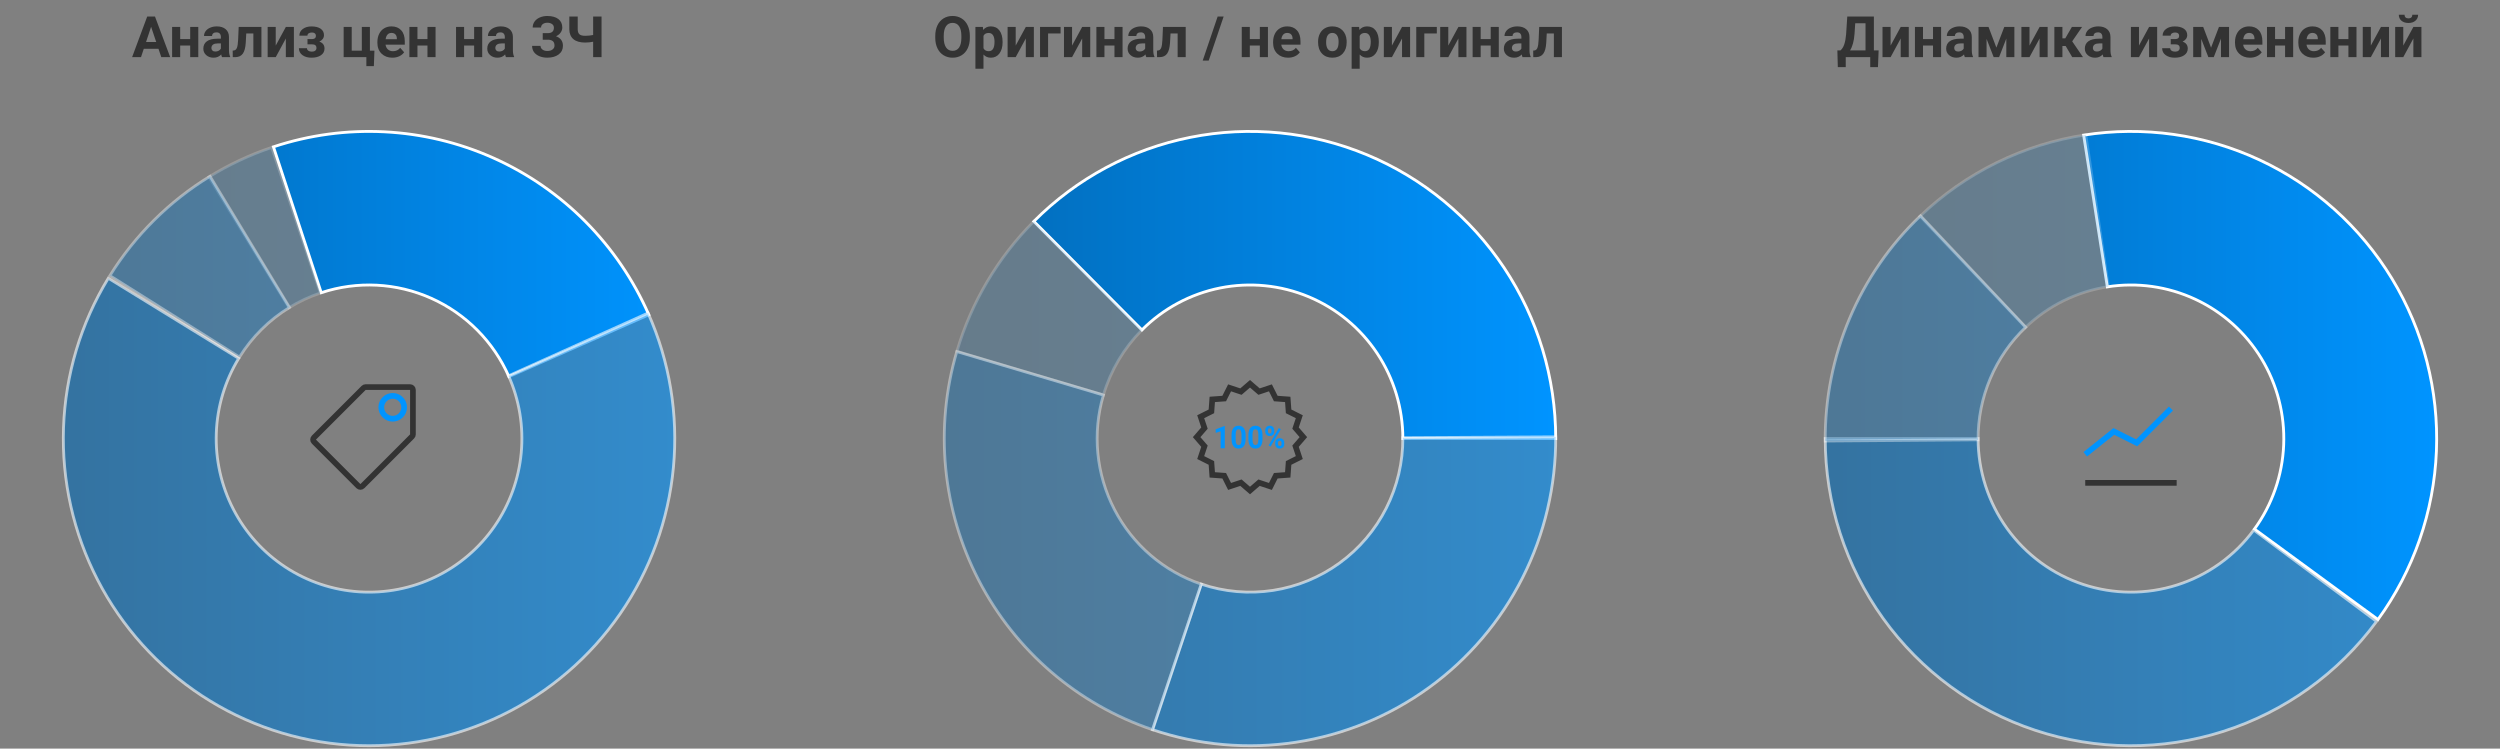 <svg width="875" height="262" viewBox="0 0 875 262" fill="none" xmlns="http://www.w3.org/2000/svg">
<rect x="0" y="0" width="875" height="262" fill="#808080" stroke="none"/>
<path d="M55.464 17.07H50.327L49.35 20H46.235L51.528 5.781H54.243L59.565 20H56.45L55.464 17.07ZM51.118 14.697H54.673L52.886 9.375L51.118 14.697ZM69.399 20H66.567V15.938H63.061V20H60.239V9.434H63.061V13.672H66.567V9.434H69.399V20ZM77.71 20C77.579 19.746 77.485 19.43 77.427 19.053C76.743 19.814 75.854 20.195 74.76 20.195C73.725 20.195 72.866 19.896 72.182 19.297C71.505 18.698 71.167 17.943 71.167 17.031C71.167 15.912 71.58 15.052 72.407 14.453C73.24 13.854 74.442 13.551 76.01 13.545H77.309V12.94C77.309 12.451 77.182 12.06 76.928 11.768C76.681 11.475 76.287 11.328 75.747 11.328C75.272 11.328 74.897 11.442 74.624 11.67C74.357 11.898 74.223 12.21 74.223 12.607H71.401C71.401 11.995 71.59 11.429 71.968 10.908C72.345 10.387 72.879 9.98 73.569 9.688C74.259 9.388 75.034 9.238 75.893 9.238C77.195 9.238 78.227 9.567 78.989 10.225C79.757 10.876 80.141 11.794 80.141 12.979V17.559C80.148 18.561 80.288 19.32 80.561 19.834V20H77.71ZM75.376 18.037C75.792 18.037 76.177 17.946 76.528 17.764C76.88 17.575 77.14 17.324 77.309 17.012V15.195H76.255C74.842 15.195 74.09 15.684 73.999 16.66L73.989 16.826C73.989 17.178 74.113 17.467 74.36 17.695C74.608 17.923 74.946 18.037 75.376 18.037ZM91.499 9.434V20H88.677V11.719H86.186L86.01 14.98C85.9 16.719 85.558 17.985 84.985 18.779C84.412 19.574 83.559 19.98 82.427 20H81.469L81.44 17.705L81.792 17.676C82.3 17.637 82.671 17.337 82.905 16.777C83.139 16.217 83.286 15.264 83.344 13.916L83.54 9.434H91.499ZM100.044 9.434H102.866V20H100.044V13.477L96.508 20H93.677V9.434H96.508V15.947L100.044 9.434ZM110.571 12.549C110.571 12.178 110.447 11.891 110.2 11.69C109.959 11.481 109.614 11.377 109.165 11.377C108.703 11.377 108.325 11.475 108.032 11.67C107.746 11.859 107.602 12.129 107.602 12.48H104.78C104.78 11.523 105.177 10.745 105.971 10.146C106.766 9.548 107.781 9.248 109.018 9.248C110.379 9.248 111.447 9.515 112.221 10.049C113.003 10.583 113.393 11.341 113.393 12.324C113.393 12.793 113.25 13.226 112.964 13.623C112.684 14.014 112.287 14.326 111.772 14.56C112.977 14.984 113.579 15.801 113.579 17.012C113.579 17.982 113.162 18.756 112.329 19.336C111.502 19.909 110.399 20.195 109.018 20.195C107.736 20.195 106.681 19.896 105.854 19.297C105.027 18.698 104.614 17.891 104.614 16.875H107.436C107.436 17.233 107.596 17.523 107.915 17.744C108.234 17.965 108.65 18.076 109.165 18.076C109.666 18.076 110.057 17.959 110.337 17.725C110.617 17.49 110.757 17.184 110.757 16.807C110.757 16.344 110.623 16.016 110.356 15.82C110.089 15.618 109.689 15.518 109.155 15.518H107.622V13.682H109.253C110.132 13.656 110.571 13.278 110.571 12.549ZM120.278 9.434H123.1V17.725H126.635V9.434H129.468V17.744H131.05L130.854 23.135H128.227V20H120.278V9.434ZM137.329 20.195C135.779 20.195 134.516 19.72 133.54 18.77C132.57 17.819 132.085 16.553 132.085 14.971V14.697C132.085 13.636 132.29 12.689 132.7 11.855C133.11 11.016 133.69 10.371 134.438 9.922C135.193 9.466 136.053 9.238 137.016 9.238C138.462 9.238 139.598 9.694 140.425 10.605C141.258 11.517 141.675 12.809 141.675 14.482V15.635H134.946C135.037 16.325 135.311 16.878 135.766 17.295C136.229 17.712 136.811 17.92 137.514 17.92C138.602 17.92 139.451 17.526 140.063 16.738L141.45 18.291C141.027 18.89 140.454 19.359 139.731 19.697C139.009 20.029 138.208 20.195 137.329 20.195ZM137.007 11.523C136.447 11.523 135.991 11.712 135.639 12.09C135.294 12.467 135.073 13.008 134.975 13.711H138.901V13.486C138.888 12.861 138.719 12.38 138.393 12.041C138.068 11.696 137.606 11.523 137.007 11.523ZM152.446 20H149.614V15.938H146.108V20H143.286V9.434H146.108V13.672H149.614V9.434H152.446V20ZM168.774 20H165.942V15.938H162.436V20H159.614V9.434H162.436V13.672H165.942V9.434H168.774V20ZM177.085 20C176.955 19.746 176.86 19.43 176.802 19.053C176.118 19.814 175.229 20.195 174.135 20.195C173.1 20.195 172.241 19.896 171.557 19.297C170.88 18.698 170.542 17.943 170.542 17.031C170.542 15.912 170.955 15.052 171.782 14.453C172.615 13.854 173.816 13.551 175.385 13.545H176.684V12.94C176.684 12.451 176.557 12.06 176.303 11.768C176.056 11.475 175.662 11.328 175.122 11.328C174.647 11.328 174.272 11.442 173.999 11.67C173.732 11.898 173.598 12.21 173.598 12.607H170.776C170.776 11.995 170.965 11.429 171.343 10.908C171.72 10.387 172.254 9.98 172.944 9.688C173.634 9.388 174.409 9.238 175.268 9.238C176.57 9.238 177.602 9.567 178.364 10.225C179.132 10.876 179.516 11.794 179.516 12.979V17.559C179.523 18.561 179.663 19.32 179.936 19.834V20H177.085ZM174.751 18.037C175.167 18.037 175.552 17.946 175.903 17.764C176.255 17.575 176.515 17.324 176.684 17.012V15.195H175.63C174.217 15.195 173.465 15.684 173.374 16.66L173.364 16.826C173.364 17.178 173.488 17.467 173.735 17.695C173.983 17.923 174.321 18.037 174.751 18.037ZM193.862 9.697C193.862 9.157 193.65 8.734 193.227 8.428C192.804 8.115 192.244 7.959 191.548 7.959C190.923 7.959 190.402 8.115 189.985 8.428C189.575 8.734 189.37 9.134 189.37 9.629H186.44C186.44 8.861 186.655 8.171 187.085 7.559C187.521 6.94 188.136 6.458 188.93 6.113C189.731 5.768 190.604 5.596 191.548 5.596C193.188 5.596 194.474 5.947 195.405 6.65C196.336 7.354 196.802 8.35 196.802 9.639C196.802 10.27 196.609 10.856 196.225 11.396C195.848 11.937 195.307 12.37 194.604 12.695C195.385 12.969 195.984 13.385 196.401 13.945C196.818 14.499 197.026 15.189 197.026 16.016C197.026 17.292 196.525 18.307 195.522 19.062C194.526 19.811 193.201 20.186 191.548 20.186C190.512 20.186 189.581 20.01 188.755 19.658C187.928 19.3 187.3 18.815 186.87 18.203C186.447 17.585 186.235 16.869 186.235 16.055H189.184C189.184 16.562 189.406 16.989 189.848 17.334C190.291 17.672 190.858 17.842 191.548 17.842C192.329 17.842 192.944 17.666 193.393 17.314C193.849 16.963 194.077 16.517 194.077 15.977C194.077 15.234 193.875 14.704 193.471 14.385C193.068 14.059 192.479 13.896 191.704 13.896H189.956V11.602H191.762C193.162 11.582 193.862 10.947 193.862 9.697ZM210.542 5.781V20H207.602V14.609C206.71 14.798 205.779 14.893 204.809 14.893C203.006 14.893 201.635 14.499 200.698 13.711C199.767 12.923 199.288 11.784 199.262 10.293V5.781H202.202V10.234C202.208 11.048 202.404 11.634 202.788 11.992C203.178 12.35 203.852 12.529 204.809 12.529C205.779 12.529 206.71 12.435 207.602 12.246V5.781H210.542Z" fill="#333333"/>
<path d="M227.087 110.164C216.37 85.72 196.978 66.16 172.69 55.295C148.402 44.43 120.958 43.039 95.705 51.392L112.436 102.446C125.062 98.269 138.784 98.965 150.928 104.397C163.072 109.83 172.768 119.61 178.127 131.832L227.087 110.164Z" fill="url(#paint0_linear_945_21852)" stroke="white"/>
<path opacity="0.6" d="M37.914 97.365C28.288 113.16 22.887 131.185 22.234 149.694C21.581 168.202 25.699 186.567 34.188 203.006C42.678 219.446 55.251 233.403 70.688 243.525C86.125 253.647 103.904 259.59 122.3 260.778C140.696 261.967 159.086 258.36 175.687 250.308C192.288 242.256 206.536 230.032 217.051 214.82C227.567 199.609 233.992 181.926 235.704 163.486C237.416 145.045 234.358 126.473 226.825 109.57L177.996 131.535C181.762 139.987 183.292 149.273 182.435 158.493C181.579 167.713 178.367 176.554 173.109 184.16C167.851 191.766 160.727 197.878 152.427 201.904C144.126 205.93 134.931 207.733 125.733 207.139C116.535 206.545 107.646 203.573 99.927 198.512C92.209 193.451 85.922 186.473 81.678 178.253C77.433 170.033 75.374 160.851 75.7 151.597C76.027 142.343 78.727 133.33 83.54 125.433L37.914 97.365Z" fill="url(#paint1_linear_945_21852)" stroke="white"/>
<path opacity="0.2" d="M95.099 51.594C87.396 54.194 80.013 57.666 73.093 61.944L101.13 107.722C104.59 105.583 108.281 103.847 112.133 102.547L95.099 51.594Z" fill="url(#paint2_linear_945_21852)" stroke="white"/>
<path opacity="0.4" d="M73.493 61.698C59.282 70.397 47.286 82.307 38.459 96.48L83.813 124.99C88.226 117.903 94.224 111.948 101.33 107.599L73.493 61.698Z" fill="url(#paint3_linear_945_21852)" stroke="white"/>
<g clip-path="url(#clip0_945_21852)">
<path d="M143.522 135.485L127.966 135.485C127.701 135.485 127.446 135.591 127.259 135.778L109.874 153.163C109.483 153.553 109.483 154.187 109.874 154.577L125.43 170.134C125.821 170.524 126.454 170.524 126.844 170.134L144.229 152.749C144.417 152.561 144.522 152.307 144.522 152.042L144.522 136.485C144.522 135.933 144.074 135.485 143.522 135.485Z" stroke="#333333" stroke-width="2"/>
<ellipse cx="137.451" cy="142.556" rx="4" ry="4" transform="rotate(45 137.451 142.556)" stroke="#0094FF" stroke-width="2"/>
</g>
<path d="M339.449 13.213C339.449 14.613 339.202 15.84 338.707 16.895C338.212 17.949 337.503 18.763 336.578 19.336C335.66 19.909 334.605 20.195 333.414 20.195C332.236 20.195 331.184 19.912 330.26 19.346C329.335 18.779 328.619 17.972 328.111 16.924C327.604 15.869 327.346 14.658 327.34 13.291V12.588C327.34 11.188 327.59 9.958 328.092 8.896C328.6 7.829 329.312 7.012 330.23 6.445C331.155 5.872 332.21 5.586 333.395 5.586C334.579 5.586 335.631 5.872 336.549 6.445C337.473 7.012 338.186 7.829 338.688 8.896C339.195 9.958 339.449 11.185 339.449 12.578V13.213ZM336.48 12.568C336.48 11.078 336.214 9.945 335.68 9.17C335.146 8.395 334.384 8.008 333.395 8.008C332.411 8.008 331.653 8.392 331.119 9.16C330.585 9.922 330.315 11.042 330.309 12.52V13.213C330.309 14.665 330.576 15.791 331.109 16.592C331.643 17.393 332.411 17.793 333.414 17.793C334.397 17.793 335.152 17.409 335.68 16.641C336.207 15.866 336.474 14.74 336.48 13.262V12.568ZM350.904 14.815C350.904 16.442 350.533 17.747 349.791 18.73C349.055 19.707 348.059 20.195 346.803 20.195C345.735 20.195 344.872 19.824 344.215 19.082V24.062H341.393V9.434H344.01L344.107 10.469C344.791 9.648 345.683 9.238 346.783 9.238C348.085 9.238 349.098 9.72 349.82 10.684C350.543 11.647 350.904 12.975 350.904 14.668V14.815ZM348.082 14.609C348.082 13.626 347.906 12.868 347.555 12.334C347.21 11.8 346.705 11.533 346.041 11.533C345.156 11.533 344.547 11.872 344.215 12.549V16.875C344.56 17.572 345.175 17.92 346.061 17.92C347.408 17.92 348.082 16.816 348.082 14.609ZM359.029 9.434H361.852V20H359.029V13.477L355.494 20H352.662V9.434H355.494V15.947L359.029 9.434ZM371.207 11.719H366.832V20H364.01V9.434H371.207V11.719ZM378.756 9.434H381.578V20H378.756V13.477L375.221 20H372.389V9.434H375.221V15.947L378.756 9.434ZM392.896 20H390.064V15.938H386.559V20H383.736V9.434H386.559V13.672H390.064V9.434H392.896V20ZM401.207 20C401.077 19.746 400.982 19.43 400.924 19.053C400.24 19.814 399.352 20.195 398.258 20.195C397.223 20.195 396.363 19.896 395.68 19.297C395.003 18.698 394.664 17.943 394.664 17.031C394.664 15.912 395.077 15.052 395.904 14.453C396.738 13.854 397.939 13.551 399.508 13.545H400.807V12.94C400.807 12.451 400.68 12.06 400.426 11.768C400.178 11.475 399.785 11.328 399.244 11.328C398.769 11.328 398.395 11.442 398.121 11.67C397.854 11.898 397.721 12.21 397.721 12.607H394.898C394.898 11.995 395.087 11.429 395.465 10.908C395.842 10.387 396.376 9.98 397.066 9.688C397.757 9.388 398.531 9.238 399.391 9.238C400.693 9.238 401.725 9.567 402.486 10.225C403.255 10.876 403.639 11.794 403.639 12.979V17.559C403.645 18.561 403.785 19.32 404.059 19.834V20H401.207ZM398.873 18.037C399.29 18.037 399.674 17.946 400.025 17.764C400.377 17.575 400.637 17.324 400.807 17.012V15.195H399.752C398.339 15.195 397.587 15.684 397.496 16.66L397.486 16.826C397.486 17.178 397.61 17.467 397.857 17.695C398.105 17.923 398.443 18.037 398.873 18.037ZM414.996 9.434V20H412.174V11.719H409.684L409.508 14.98C409.397 16.719 409.055 17.985 408.482 18.779C407.91 19.574 407.057 19.98 405.924 20H404.967L404.938 17.705L405.289 17.676C405.797 17.637 406.168 17.337 406.402 16.777C406.637 16.217 406.783 15.264 406.842 13.916L407.037 9.434H414.996ZM423.043 21.221H420.943L426.178 5.781H428.277L423.043 21.221ZM443.775 20H440.943V15.938H437.438V20H434.615V9.434H437.438V13.672H440.943V9.434H443.775V20ZM450.826 20.195C449.277 20.195 448.014 19.72 447.037 18.77C446.067 17.819 445.582 16.553 445.582 14.971V14.697C445.582 13.636 445.787 12.689 446.197 11.855C446.607 11.016 447.187 10.371 447.936 9.922C448.691 9.466 449.55 9.238 450.514 9.238C451.959 9.238 453.095 9.694 453.922 10.605C454.755 11.517 455.172 12.809 455.172 14.482V15.635H448.443C448.535 16.325 448.808 16.878 449.264 17.295C449.726 17.712 450.309 17.92 451.012 17.92C452.099 17.92 452.949 17.526 453.561 16.738L454.947 18.291C454.524 18.89 453.951 19.359 453.229 19.697C452.506 20.029 451.705 20.195 450.826 20.195ZM450.504 11.523C449.944 11.523 449.488 11.712 449.137 12.09C448.792 12.467 448.57 13.008 448.473 13.711H452.398V13.486C452.385 12.861 452.216 12.38 451.891 12.041C451.565 11.696 451.103 11.523 450.504 11.523ZM461.324 14.619C461.324 13.571 461.526 12.637 461.93 11.816C462.333 10.996 462.913 10.361 463.668 9.912C464.43 9.463 465.312 9.238 466.314 9.238C467.74 9.238 468.902 9.674 469.801 10.547C470.706 11.419 471.21 12.604 471.314 14.102L471.334 14.824C471.334 16.445 470.882 17.747 469.977 18.73C469.072 19.707 467.857 20.195 466.334 20.195C464.811 20.195 463.593 19.707 462.682 18.73C461.777 17.754 461.324 16.426 461.324 14.746V14.619ZM464.146 14.824C464.146 15.827 464.335 16.595 464.713 17.129C465.09 17.656 465.631 17.92 466.334 17.92C467.018 17.92 467.551 17.66 467.936 17.139C468.32 16.611 468.512 15.771 468.512 14.619C468.512 13.636 468.32 12.874 467.936 12.334C467.551 11.794 467.011 11.523 466.314 11.523C465.624 11.523 465.09 11.794 464.713 12.334C464.335 12.868 464.146 13.698 464.146 14.824ZM482.584 14.815C482.584 16.442 482.213 17.747 481.471 18.73C480.735 19.707 479.739 20.195 478.482 20.195C477.415 20.195 476.552 19.824 475.895 19.082V24.062H473.072V9.434H475.689L475.787 10.469C476.471 9.648 477.363 9.238 478.463 9.238C479.765 9.238 480.777 9.72 481.5 10.684C482.223 11.647 482.584 12.975 482.584 14.668V14.815ZM479.762 14.609C479.762 13.626 479.586 12.868 479.234 12.334C478.889 11.8 478.385 11.533 477.721 11.533C476.835 11.533 476.227 11.872 475.895 12.549V16.875C476.24 17.572 476.855 17.92 477.74 17.92C479.088 17.92 479.762 16.816 479.762 14.609ZM490.709 9.434H493.531V20H490.709V13.477L487.174 20H484.342V9.434H487.174V15.947L490.709 9.434ZM502.887 11.719H498.512V20H495.689V9.434H502.887V11.719ZM510.436 9.434H513.258V20H510.436V13.477L506.9 20H504.068V9.434H506.9V15.947L510.436 9.434ZM524.576 20H521.744V15.938H518.238V20H515.416V9.434H518.238V13.672H521.744V9.434H524.576V20ZM532.887 20C532.757 19.746 532.662 19.43 532.604 19.053C531.92 19.814 531.031 20.195 529.938 20.195C528.902 20.195 528.043 19.896 527.359 19.297C526.682 18.698 526.344 17.943 526.344 17.031C526.344 15.912 526.757 15.052 527.584 14.453C528.417 13.854 529.618 13.551 531.188 13.545H532.486V12.94C532.486 12.451 532.359 12.06 532.105 11.768C531.858 11.475 531.464 11.328 530.924 11.328C530.449 11.328 530.074 11.442 529.801 11.67C529.534 11.898 529.4 12.21 529.4 12.607H526.578C526.578 11.995 526.767 11.429 527.145 10.908C527.522 10.387 528.056 9.98 528.746 9.688C529.436 9.388 530.211 9.238 531.07 9.238C532.372 9.238 533.404 9.567 534.166 10.225C534.934 10.876 535.318 11.794 535.318 12.979V17.559C535.325 18.561 535.465 19.32 535.738 19.834V20H532.887ZM530.553 18.037C530.969 18.037 531.354 17.946 531.705 17.764C532.057 17.575 532.317 17.324 532.486 17.012V15.195H531.432C530.019 15.195 529.267 15.684 529.176 16.66L529.166 16.826C529.166 17.178 529.29 17.467 529.537 17.695C529.785 17.923 530.123 18.037 530.553 18.037ZM546.676 9.434V20H543.854V11.719H541.363L541.188 14.98C541.077 16.719 540.735 17.985 540.162 18.779C539.589 19.574 538.736 19.98 537.604 20H536.646L536.617 17.705L536.969 17.676C537.477 17.637 537.848 17.337 538.082 16.777C538.316 16.217 538.463 15.264 538.521 13.916L538.717 9.434H546.676Z" fill="#333333"/>
<path d="M544.5 153.5C544.5 132.239 538.225 111.454 526.467 93.776C514.71 76.098 497.999 62.319 478.447 54.183C458.895 46.047 437.381 43.918 416.625 48.066C395.869 52.214 376.804 62.452 361.84 77.486L399.67 115.493C407.152 107.976 416.685 102.857 427.063 100.783C437.441 98.709 448.198 99.773 457.974 103.841C467.749 107.91 476.105 114.799 481.984 123.638C487.862 132.477 491 142.869 491 153.5H544.5Z" fill="url(#paint4_linear_945_21852)" stroke="white"/>
<path opacity="0.6" d="M403.353 255.379C419.495 260.84 436.702 262.35 453.542 259.785C470.382 257.22 486.369 250.652 500.174 240.629C513.978 230.606 525.202 217.417 532.912 202.158C540.621 186.899 544.593 170.012 544.498 152.9L490.999 153.2C491.047 161.756 489.061 170.2 485.206 177.829C481.351 185.458 475.739 192.053 468.837 197.065C461.934 202.076 453.941 205.36 445.521 206.643C437.101 207.925 428.498 207.17 420.427 204.44L403.353 255.379Z" fill="url(#paint5_linear_945_21852)" stroke="white"/>
<path opacity="0.2" d="M361.84 77.486C349.228 90.157 339.969 105.794 334.904 122.975L386.202 138.238C388.734 129.647 393.364 121.828 399.67 115.493L361.84 77.486Z" fill="url(#paint6_linear_945_21852)" stroke="white"/>
<path opacity="0.4" d="M334.884 123.044C327.038 149.728 329.795 178.429 342.577 203.113C355.359 227.797 377.168 246.54 403.421 255.402L420.46 204.451C407.334 200.02 396.429 190.648 390.038 178.307C383.648 165.965 382.269 151.614 386.192 138.272L334.884 123.044Z" fill="url(#paint7_linear_945_21852)" stroke="white"/>
<path d="M428.68 156.893H427.23V150.94L425.5 151.512V150.256L428.524 149.102H428.68V156.893Z" fill="#0094FF"/>
<path d="M435.973 153.676C435.973 154.752 435.764 155.575 435.346 156.145C434.928 156.715 434.316 157 433.51 157C432.714 157 432.106 156.72 431.684 156.161C431.263 155.602 431.047 154.8 431.037 153.756V152.324C431.037 151.237 431.248 150.413 431.669 149.85C432.094 149.287 432.704 149.005 433.5 149.005C434.296 149.005 434.904 149.285 435.326 149.844C435.747 150.4 435.963 151.2 435.973 152.244V153.676ZM434.523 152.105C434.523 151.46 434.44 150.992 434.272 150.699C434.109 150.404 433.851 150.256 433.5 150.256C433.159 150.256 432.906 150.397 432.743 150.678C432.582 150.956 432.497 151.392 432.487 151.987V153.879C432.487 154.513 432.567 154.985 432.728 155.295C432.891 155.602 433.152 155.755 433.51 155.755C433.864 155.755 434.12 155.607 434.277 155.311C434.435 155.016 434.517 154.563 434.523 153.954V152.105Z" fill="#0094FF"/>
<path d="M441.871 153.676C441.871 154.752 441.662 155.575 441.244 156.145C440.826 156.715 440.214 157 439.408 157C438.613 157 438.004 156.72 437.583 156.161C437.161 155.602 436.946 154.8 436.936 153.756V152.324C436.936 151.237 437.146 150.413 437.568 149.85C437.992 149.287 438.603 149.005 439.398 149.005C440.194 149.005 440.803 149.285 441.224 149.844C441.645 150.4 441.861 151.2 441.871 152.244V153.676ZM440.422 152.105C440.422 151.46 440.338 150.992 440.171 150.699C440.007 150.404 439.75 150.256 439.398 150.256C439.057 150.256 438.805 150.397 438.641 150.678C438.481 150.956 438.395 151.392 438.385 151.987V153.879C438.385 154.513 438.466 154.985 438.626 155.295C438.79 155.602 439.051 155.755 439.408 155.755C439.763 155.755 440.019 155.607 440.176 155.311C440.333 155.016 440.415 154.563 440.422 153.954V152.105Z" fill="#0094FF"/>
<path d="M442.834 150.609C442.834 150.131 442.98 149.745 443.271 149.449C443.561 149.15 443.943 149 444.414 149C444.892 149 445.277 149.148 445.568 149.444C445.859 149.736 446.004 150.133 446.004 150.635V151.02C446.004 151.501 445.859 151.888 445.568 152.18C445.277 152.472 444.896 152.618 444.424 152.618C443.949 152.618 443.565 152.472 443.271 152.18C442.98 151.884 442.834 151.487 442.834 150.988V150.609ZM443.797 151.02C443.797 151.234 443.854 151.407 443.968 151.538C444.085 151.667 444.237 151.731 444.424 151.731C444.611 151.731 444.76 151.665 444.871 151.533C444.981 151.401 445.036 151.225 445.036 151.004V150.609C445.036 150.395 444.981 150.222 444.871 150.09C444.76 149.958 444.608 149.892 444.414 149.892C444.23 149.892 444.081 149.958 443.968 150.09C443.854 150.218 443.797 150.398 443.797 150.63V151.02ZM446.325 154.985C446.325 154.504 446.472 154.118 446.766 153.826C447.061 153.53 447.442 153.382 447.91 153.382C448.385 153.382 448.768 153.528 449.059 153.82C449.353 154.109 449.5 154.508 449.5 155.017V155.402C449.5 155.88 449.356 156.266 449.069 156.562C448.781 156.854 448.398 157 447.92 157C447.439 157 447.052 156.852 446.761 156.556C446.471 156.261 446.325 155.869 446.325 155.381V154.985ZM447.288 155.402C447.288 155.598 447.348 155.766 447.469 155.904C447.589 156.043 447.739 156.113 447.92 156.113C448.328 156.113 448.532 155.872 448.532 155.391V154.985C448.532 154.772 448.475 154.601 448.361 154.472C448.248 154.34 448.097 154.275 447.91 154.275C447.723 154.275 447.572 154.34 447.459 154.472C447.345 154.601 447.288 154.777 447.288 155.001V155.402ZM444.71 156.311L444.003 155.904L447.569 149.823L448.276 150.229L444.71 156.311Z" fill="#0094FF"/>
<path d="M440.241 136.691L440.67 137.062L441.209 136.884L444.648 135.744L446.273 138.981L446.528 139.489L447.094 139.53L450.707 139.793L450.97 143.406L451.011 143.972L451.519 144.227L454.756 145.852L453.616 149.291L453.438 149.83L453.809 150.259L456.178 153L453.809 155.741L453.438 156.17L453.616 156.709L454.756 160.148L451.519 161.773L451.011 162.028L450.97 162.594L450.707 166.207L447.094 166.47L446.528 166.511L446.273 167.019L444.648 170.256L441.209 169.116L440.67 168.938L440.241 169.309L437.5 171.678L434.759 169.309L434.33 168.938L433.791 169.116L430.352 170.256L428.727 167.019L428.472 166.511L427.906 166.47L424.293 166.207L424.03 162.594L423.989 162.028L423.481 161.773L420.244 160.148L421.384 156.709L421.562 156.17L421.191 155.741L418.822 153L421.191 150.259L421.562 149.83L421.384 149.291L420.244 145.852L423.481 144.227L423.989 143.972L424.03 143.406L424.293 139.793L427.906 139.53L428.472 139.489L428.727 138.981L430.352 135.744L433.791 136.884L434.33 137.062L434.759 136.691L437.5 134.322L440.241 136.691Z" stroke="#333333" stroke-width="2"/>
<path d="M657.287 23.496H654.582V20H646.007V23.486H643.234L643.078 17.646H644.152C644.731 17.165 645.177 16.458 645.49 15.527C645.809 14.59 646.024 13.431 646.134 12.051L646.544 5.781H655.861V17.646H657.521L657.287 23.496ZM647.511 17.646H652.931V8.154H649.328L649.083 11.895C648.888 14.401 648.364 16.318 647.511 17.646ZM665.246 9.434H668.068V20H665.246V13.477L661.71 20H658.878V9.434H661.71V15.947L665.246 9.434ZM679.386 20H676.554V15.938H673.048V20H670.226V9.434H673.048V13.672H676.554V9.434H679.386V20ZM687.697 20C687.567 19.746 687.472 19.43 687.414 19.053C686.73 19.814 685.841 20.195 684.748 20.195C683.712 20.195 682.853 19.896 682.169 19.297C681.492 18.698 681.154 17.943 681.154 17.031C681.154 15.912 681.567 15.052 682.394 14.453C683.227 13.854 684.429 13.551 685.998 13.545H687.296V12.94C687.296 12.451 687.169 12.06 686.916 11.768C686.668 11.475 686.274 11.328 685.734 11.328C685.259 11.328 684.884 11.442 684.611 11.67C684.344 11.898 684.21 12.21 684.21 12.607H681.388C681.388 11.995 681.577 11.429 681.955 10.908C682.332 10.387 682.866 9.98 683.556 9.688C684.246 9.388 685.021 9.238 685.88 9.238C687.182 9.238 688.214 9.567 688.976 10.225C689.744 10.876 690.128 11.794 690.128 12.979V17.559C690.135 18.561 690.275 19.32 690.548 19.834V20H687.697ZM685.363 18.037C685.779 18.037 686.164 17.946 686.515 17.764C686.867 17.575 687.127 17.324 687.296 17.012V15.195H686.242C684.829 15.195 684.077 15.684 683.986 16.66L683.976 16.826C683.976 17.178 684.1 17.467 684.347 17.695C684.595 17.923 684.933 18.037 685.363 18.037ZM698.732 16.67L701.496 9.434H705.031V20H702.208V13.516L699.679 20H697.785L695.304 13.623V20H692.482V9.434H695.988L698.732 16.67ZM713.859 9.434H716.681V20H713.859V13.477L710.324 20H707.492V9.434H710.324V15.947L713.859 9.434ZM722.98 16.104H721.847V20H719.025V9.434H721.847V13.408H722.853L725.158 9.434H728.722L725.265 14.463L729.044 20H725.285L722.98 16.104ZM736.232 20C736.102 19.746 736.007 19.43 735.949 19.053C735.265 19.814 734.376 20.195 733.283 20.195C732.248 20.195 731.388 19.896 730.705 19.297C730.028 18.698 729.689 17.943 729.689 17.031C729.689 15.912 730.102 15.052 730.929 14.453C731.763 13.854 732.964 13.551 734.533 13.545H735.832V12.94C735.832 12.451 735.705 12.06 735.451 11.768C735.203 11.475 734.809 11.328 734.269 11.328C733.794 11.328 733.419 11.442 733.146 11.67C732.879 11.898 732.746 12.21 732.746 12.607H729.923C729.923 11.995 730.112 11.429 730.49 10.908C730.867 10.387 731.401 9.98 732.091 9.688C732.781 9.388 733.556 9.238 734.416 9.238C735.718 9.238 736.75 9.567 737.511 10.225C738.279 10.876 738.664 11.794 738.664 12.979V17.559C738.67 18.561 738.81 19.32 739.083 19.834V20H736.232ZM733.898 18.037C734.315 18.037 734.699 17.946 735.05 17.764C735.402 17.575 735.662 17.324 735.832 17.012V15.195H734.777C733.364 15.195 732.612 15.684 732.521 16.66L732.511 16.826C732.511 17.178 732.635 17.467 732.882 17.695C733.13 17.923 733.468 18.037 733.898 18.037ZM752.179 9.434H755.001V20H752.179V13.477L748.644 20H745.812V9.434H748.644V15.947L752.179 9.434ZM762.707 12.549C762.707 12.178 762.583 11.891 762.335 11.69C762.095 11.481 761.75 11.377 761.3 11.377C760.838 11.377 760.46 11.475 760.167 11.67C759.881 11.859 759.738 12.129 759.738 12.48H756.916C756.916 11.523 757.313 10.745 758.107 10.146C758.901 9.548 759.917 9.248 761.154 9.248C762.514 9.248 763.582 9.515 764.357 10.049C765.138 10.583 765.529 11.341 765.529 12.324C765.529 12.793 765.386 13.226 765.099 13.623C764.819 14.014 764.422 14.326 763.908 14.56C765.112 14.984 765.714 15.801 765.714 17.012C765.714 17.982 765.298 18.756 764.464 19.336C763.638 19.909 762.534 20.195 761.154 20.195C759.871 20.195 758.817 19.896 757.99 19.297C757.163 18.698 756.75 17.891 756.75 16.875H759.572C759.572 17.233 759.731 17.523 760.05 17.744C760.369 17.965 760.786 18.076 761.3 18.076C761.802 18.076 762.192 17.959 762.472 17.725C762.752 17.49 762.892 17.184 762.892 16.807C762.892 16.344 762.759 16.016 762.492 15.82C762.225 15.618 761.824 15.518 761.291 15.518H759.757V13.682H761.388C762.267 13.656 762.707 13.278 762.707 12.549ZM773.869 16.67L776.632 9.434H780.167V20H777.345V13.516L774.816 20H772.921L770.441 13.623V20H767.619V9.434H771.125L773.869 16.67ZM787.492 20.195C785.942 20.195 784.679 19.72 783.703 18.77C782.733 17.819 782.248 16.553 782.248 14.971V14.697C782.248 13.636 782.453 12.689 782.863 11.855C783.273 11.016 783.852 10.371 784.601 9.922C785.356 9.466 786.216 9.238 787.179 9.238C788.625 9.238 789.761 9.694 790.587 10.605C791.421 11.517 791.837 12.809 791.837 14.482V15.635H785.109C785.2 16.325 785.473 16.878 785.929 17.295C786.391 17.712 786.974 17.92 787.677 17.92C788.764 17.92 789.614 17.526 790.226 16.738L791.613 18.291C791.19 18.89 790.617 19.359 789.894 19.697C789.171 20.029 788.371 20.195 787.492 20.195ZM787.169 11.523C786.61 11.523 786.154 11.712 785.802 12.09C785.457 12.467 785.236 13.008 785.138 13.711H789.064V13.486C789.051 12.861 788.882 12.38 788.556 12.041C788.231 11.696 787.768 11.523 787.169 11.523ZM802.609 20H799.777V15.938H796.271V20H793.449V9.434H796.271V13.672H799.777V9.434H802.609V20ZM809.66 20.195C808.11 20.195 806.847 19.72 805.871 18.77C804.901 17.819 804.416 16.553 804.416 14.971V14.697C804.416 13.636 804.621 12.689 805.031 11.855C805.441 11.016 806.02 10.371 806.769 9.922C807.524 9.466 808.384 9.238 809.347 9.238C810.792 9.238 811.929 9.694 812.755 10.605C813.589 11.517 814.005 12.809 814.005 14.482V15.635H807.277C807.368 16.325 807.641 16.878 808.097 17.295C808.559 17.712 809.142 17.92 809.845 17.92C810.932 17.92 811.782 17.526 812.394 16.738L813.781 18.291C813.358 18.89 812.785 19.359 812.062 19.697C811.339 20.029 810.539 20.195 809.66 20.195ZM809.337 11.523C808.778 11.523 808.322 11.712 807.97 12.09C807.625 12.467 807.404 13.008 807.306 13.711H811.232V13.486C811.219 12.861 811.05 12.38 810.724 12.041C810.399 11.696 809.936 11.523 809.337 11.523ZM824.777 20H821.945V15.938H818.439V20H815.617V9.434H818.439V13.672H821.945V9.434H824.777V20ZM833.332 9.434H836.154V20H833.332V13.477L829.796 20H826.964V9.434H829.796V15.947L833.332 9.434ZM844.679 9.434H847.501V20H844.679V13.477L841.144 20H838.312V9.434H841.144V15.947L844.679 9.434ZM846.339 5.146C846.339 6.012 846.027 6.712 845.402 7.246C844.783 7.78 843.97 8.047 842.96 8.047C841.951 8.047 841.134 7.783 840.509 7.256C839.891 6.729 839.582 6.025 839.582 5.146H841.583C841.583 5.557 841.704 5.876 841.945 6.104C842.192 6.325 842.531 6.436 842.96 6.436C843.384 6.436 843.716 6.325 843.957 6.104C844.197 5.876 844.318 5.557 844.318 5.146H846.339Z" fill="#333333"/>
<path d="M832.289 216.838C844.758 199.658 851.876 179.15 852.744 157.907C853.611 136.663 848.189 115.638 837.163 97.49C826.137 79.343 810.002 64.888 790.798 55.953C771.595 47.018 750.186 44.005 729.278 47.294L737.556 100.397C748.01 98.752 758.714 100.259 768.316 104.726C777.918 109.194 785.985 116.421 791.498 125.495C797.011 134.569 799.722 145.081 799.289 155.703C798.855 166.325 795.296 176.579 789.061 185.169L832.289 216.838Z" fill="url(#paint8_linear_945_21852)" stroke="white"/>
<path opacity="0.6" d="M638.833 153.5C638.833 176.116 645.933 198.157 659.123 216.485C672.312 234.813 690.92 248.495 712.296 255.583C733.673 262.672 756.731 262.806 778.189 255.967C799.646 249.129 818.41 235.665 831.811 217.492L788.822 185.496C782.122 194.582 772.74 201.314 762.011 204.734C751.282 208.153 739.753 208.086 729.065 204.542C718.376 200.997 709.073 194.156 702.478 184.992C695.883 175.828 692.333 164.808 692.333 153.5H638.833Z" fill="url(#paint9_linear_945_21852)" stroke="white"/>
<path opacity="0.2" d="M730.028 47.179C708.2 50.455 687.914 60.431 671.95 75.742L708.892 114.621C716.874 106.965 727.017 101.977 737.931 100.34L730.028 47.179Z" fill="url(#paint10_linear_945_21852)" stroke="white"/>
<path opacity="0.4" d="M672.175 75.527C661.537 85.67 653.089 97.901 647.354 111.462C641.619 125.023 638.72 139.623 638.837 154.357L692.335 153.928C692.277 146.562 693.726 139.261 696.594 132.481C699.461 125.701 703.685 119.585 709.004 114.513L672.175 75.527Z" fill="url(#paint11_linear_945_21852)" stroke="white"/>
<path d="M729.833 169H761.833" stroke="#333333" stroke-width="2"/>
<path d="M729.833 159L739.833 151L747.833 155L759.833 143" stroke="#0094FF" stroke-width="2"/>
<defs>
<linearGradient id="paint0_linear_945_21852" x1="22.167" y1="101.3" x2="236.167" y2="101.3" gradientUnits="userSpaceOnUse">
<stop stop-color="#026AB6"/>
<stop offset="1" stop-color="#0094FF"/>
</linearGradient>
<linearGradient id="paint1_linear_945_21852" x1="22.167" y1="101.3" x2="236.167" y2="101.3" gradientUnits="userSpaceOnUse">
<stop stop-color="#026AB6"/>
<stop offset="1" stop-color="#0094FF"/>
</linearGradient>
<linearGradient id="paint2_linear_945_21852" x1="22.167" y1="101.3" x2="236.167" y2="101.3" gradientUnits="userSpaceOnUse">
<stop stop-color="#026AB6"/>
<stop offset="1" stop-color="#0094FF"/>
</linearGradient>
<linearGradient id="paint3_linear_945_21852" x1="22.167" y1="101.3" x2="236.167" y2="101.3" gradientUnits="userSpaceOnUse">
<stop stop-color="#026AB6"/>
<stop offset="1" stop-color="#0094FF"/>
</linearGradient>
<linearGradient id="paint4_linear_945_21852" x1="330.5" y1="101.3" x2="544.5" y2="101.3" gradientUnits="userSpaceOnUse">
<stop stop-color="#026AB6"/>
<stop offset="1" stop-color="#0094FF"/>
</linearGradient>
<linearGradient id="paint5_linear_945_21852" x1="330.5" y1="101.3" x2="544.5" y2="101.3" gradientUnits="userSpaceOnUse">
<stop stop-color="#026AB6"/>
<stop offset="1" stop-color="#0094FF"/>
</linearGradient>
<linearGradient id="paint6_linear_945_21852" x1="330.5" y1="101.3" x2="544.5" y2="101.3" gradientUnits="userSpaceOnUse">
<stop stop-color="#026AB6"/>
<stop offset="1" stop-color="#0094FF"/>
</linearGradient>
<linearGradient id="paint7_linear_945_21852" x1="330.5" y1="101.3" x2="544.5" y2="101.3" gradientUnits="userSpaceOnUse">
<stop stop-color="#026AB6"/>
<stop offset="1" stop-color="#0094FF"/>
</linearGradient>
<linearGradient id="paint8_linear_945_21852" x1="638.833" y1="101.3" x2="852.833" y2="101.3" gradientUnits="userSpaceOnUse">
<stop stop-color="#026AB6"/>
<stop offset="1" stop-color="#0094FF"/>
</linearGradient>
<linearGradient id="paint9_linear_945_21852" x1="638.833" y1="101.3" x2="852.833" y2="101.3" gradientUnits="userSpaceOnUse">
<stop stop-color="#026AB6"/>
<stop offset="1" stop-color="#0094FF"/>
</linearGradient>
<linearGradient id="paint10_linear_945_21852" x1="638.833" y1="101.3" x2="852.833" y2="101.3" gradientUnits="userSpaceOnUse">
<stop stop-color="#026AB6"/>
<stop offset="1" stop-color="#0094FF"/>
</linearGradient>
<linearGradient id="paint11_linear_945_21852" x1="638.833" y1="101.3" x2="852.833" y2="101.3" gradientUnits="userSpaceOnUse">
<stop stop-color="#026AB6"/>
<stop offset="1" stop-color="#0094FF"/>
</linearGradient>
<clipPath id="clip0_945_21852">
<rect width="48" height="48" fill="white" transform="translate(105.167 129)"/>
</clipPath>
</defs>
</svg>
